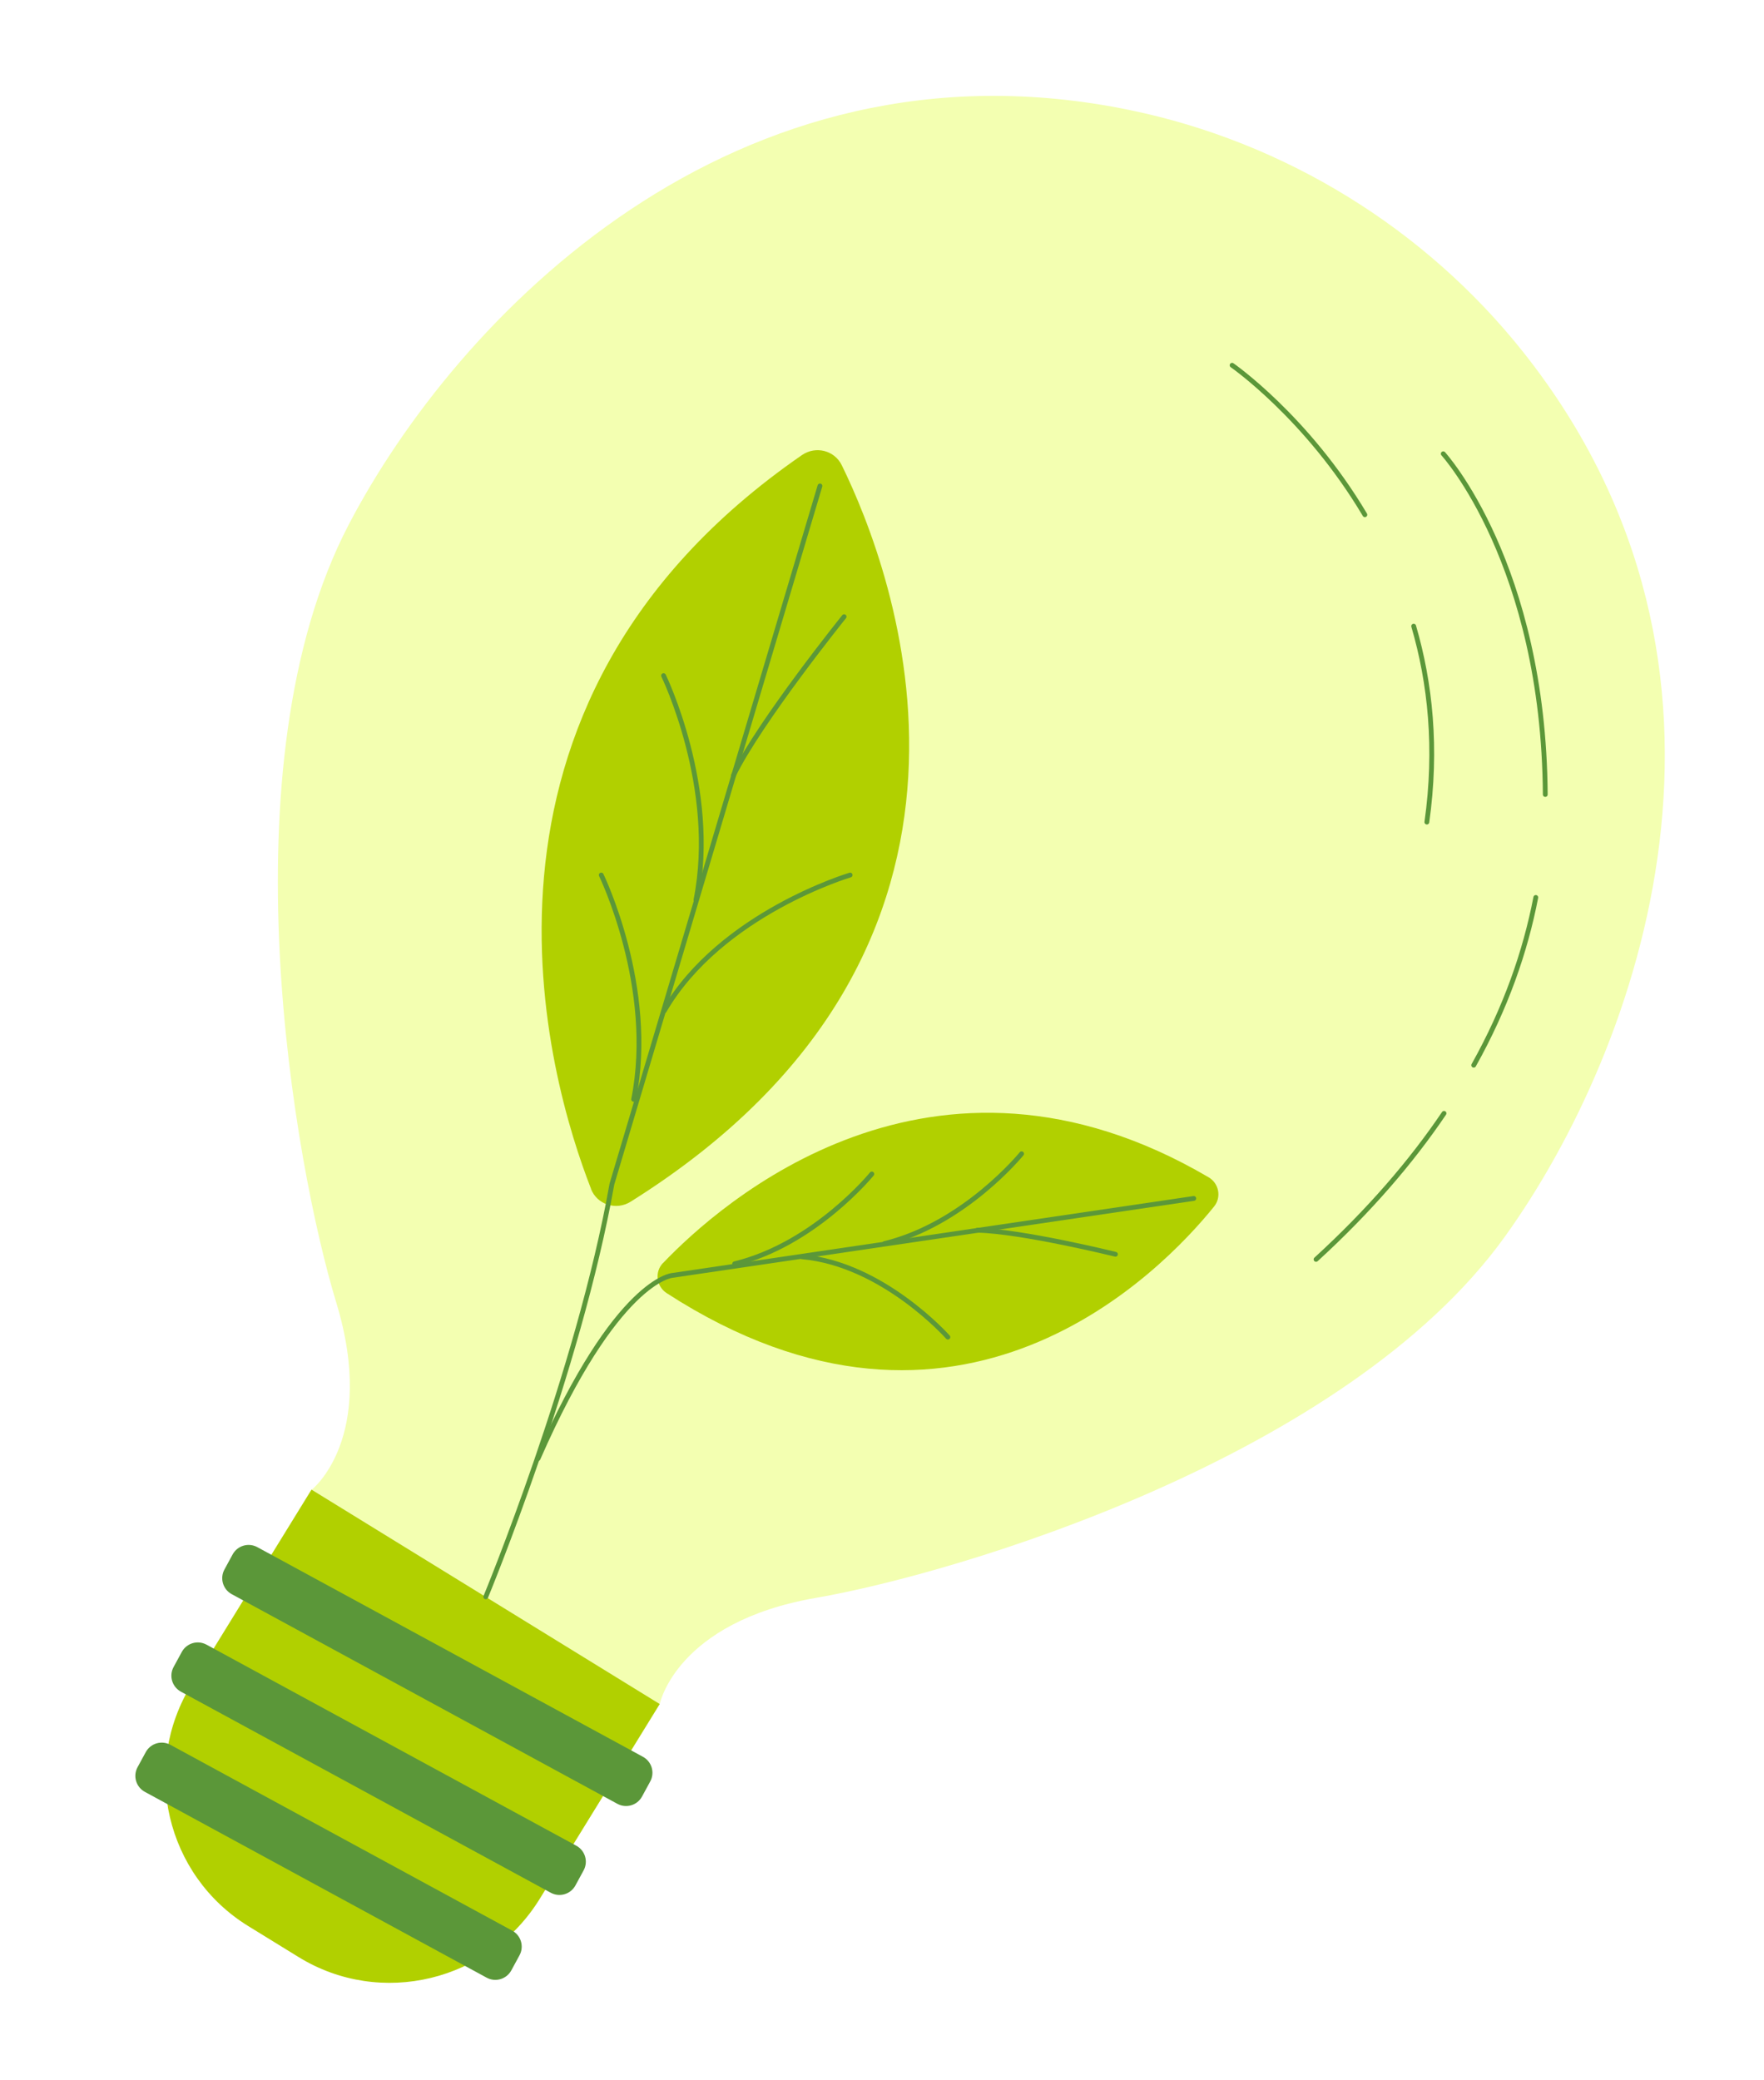 <svg width="184" height="217" viewBox="0 0 184 217" fill="none" xmlns="http://www.w3.org/2000/svg">
<g filter="url(#filter0_d_1314_879)">
<path d="M113.871 8.486C130.015 11.819 144.645 20.829 154.9 33.747C181.21 66.914 167.07 106.376 152.976 125.991C136.394 149.069 95.739 161.151 81.126 163.677C66.525 166.203 64.817 174.753 64.817 174.753L46.668 163.575L28.518 152.397C28.518 152.397 35.384 147.022 31.067 132.849C26.748 118.663 19.235 76.915 32.375 51.725C43.543 30.311 72.414 -0.087 113.871 8.486Z" fill="#F3FFB1"/>
<path d="M64.817 174.753L52.309 195.059C46.988 203.699 35.712 206.43 27.135 201.143L21.889 197.913C13.312 192.625 10.665 181.344 15.985 172.692L28.493 152.386L64.817 174.753Z" fill="#B1D000"/>
<path d="M20.172 163.294L60.397 185.163C61.318 185.663 62.47 185.323 62.97 184.402L63.824 182.831C64.325 181.91 63.984 180.758 63.064 180.258L22.839 158.388C21.918 157.888 20.766 158.228 20.265 159.149L19.411 160.72C18.911 161.641 19.251 162.793 20.172 163.294Z" fill="#5B9739"/>
<path d="M14.869 173.464L53.448 194.439C54.369 194.939 55.521 194.599 56.022 193.678L56.876 192.107C57.377 191.186 57.036 190.034 56.115 189.534L17.536 168.559C16.615 168.059 15.463 168.399 14.963 169.32L14.108 170.891C13.608 171.812 13.948 172.964 14.869 173.464Z" fill="#5B9739"/>
<path d="M11.11 183.916L46.761 203.298C47.682 203.799 48.834 203.458 49.335 202.537L50.189 200.966C50.689 200.046 50.349 198.893 49.428 198.393L13.777 179.01C12.856 178.51 11.704 178.85 11.204 179.771L10.349 181.342C9.849 182.263 10.189 183.415 11.11 183.916Z" fill="#5B9739"/>
<path d="M57.651 121.01C53.295 109.872 41.59 70.744 79.656 44.467C81.088 43.486 83.052 43.974 83.809 45.54C89.097 56.334 104.346 95.668 61.783 122.353C60.276 123.301 58.279 122.668 57.639 121.01L57.651 121.01Z" fill="#B1D000"/>
<path d="M46.668 163.575C46.668 163.575 56.339 140.209 59.829 120.512L81.528 47.689" stroke="#5B9739" stroke-width="0.5" stroke-miterlimit="10" stroke-linecap="round"/>
<path d="M84.049 61.328C84.049 61.328 75.284 72.217 72.492 77.915" stroke="#5B9739" stroke-width="0.5" stroke-miterlimit="10" stroke-linecap="round"/>
<path d="M65.214 67.475C65.214 67.475 70.919 79.195 68.593 90.873" stroke="#5B9739" stroke-width="0.5" stroke-miterlimit="10" stroke-linecap="round"/>
<path d="M84.676 88.278C84.676 88.278 71.204 92.276 65.286 102.447" stroke="#5B9739" stroke-width="0.5" stroke-miterlimit="10" stroke-linecap="round"/>
<path d="M58.715 88.277C58.715 88.277 64.419 99.998 62.093 111.676" stroke="#5B9739" stroke-width="0.5" stroke-miterlimit="10" stroke-linecap="round"/>
<path d="M65.147 128.769C71.111 122.506 93.207 102.863 122.068 119.807C123.15 120.442 123.425 121.889 122.638 122.858C117.178 129.629 96.041 151.644 65.539 131.891C64.465 131.195 64.26 129.696 65.146 128.757L65.147 128.769Z" fill="#B1D000"/>
<path d="M120.521 122.013L66.131 130.043C66.131 130.043 60.329 130.425 52.119 149.153" stroke="#5B9739" stroke-width="0.5" stroke-miterlimit="10" stroke-linecap="round"/>
<path d="M112.352 127.838C112.352 127.838 102.533 125.421 97.947 125.333" stroke="#5B9739" stroke-width="0.5" stroke-miterlimit="10" stroke-linecap="round"/>
<path d="M102.561 117.354C102.561 117.354 96.62 124.676 88.254 126.723" stroke="#5B9739" stroke-width="0.5" stroke-miterlimit="10" stroke-linecap="round"/>
<path d="M94.873 136.48C94.873 136.48 88.129 128.862 79.656 128.1" stroke="#5B9739" stroke-width="0.5" stroke-miterlimit="10" stroke-linecap="round"/>
<path d="M86.938 119.462C86.938 119.462 80.996 126.783 72.63 128.83" stroke="#5B9739" stroke-width="0.5" stroke-miterlimit="10" stroke-linecap="round"/>
<path d="M146.624 113.137C143.212 118.186 138.829 123.29 133.275 128.373" stroke="#5B9739" stroke-width="0.5" stroke-miterlimit="10" stroke-linecap="round"/>
<path d="M156.196 90.617C155.107 96.257 153.069 102.132 149.721 108.116" stroke="#5B9739" stroke-width="0.5" stroke-miterlimit="10" stroke-linecap="round"/>
<path d="M146.543 44.334C146.543 44.334 157.025 55.851 157.185 79.878" stroke="#5B9739" stroke-width="0.5" stroke-miterlimit="10" stroke-linecap="round"/>
<path d="M143.458 62.315C145.187 68.238 145.918 75.068 144.833 82.755" stroke="#5B9739" stroke-width="0.5" stroke-miterlimit="10" stroke-linecap="round"/>
<path d="M124.518 35.1C124.518 35.1 132.322 40.516 138.368 50.695" stroke="#5B9739" stroke-width="0.5" stroke-miterlimit="10" stroke-linecap="round"/>
</g>
<defs>
<filter id="filter0_d_1314_879" x="4.119" y="0" width="179.535" height="216.839" filterUnits="userSpaceOnUse" color-interpolation-filters="sRGB">
<feFlood flood-opacity="0" result="BackgroundImageFix"/>
<feColorMatrix in="SourceAlpha" type="matrix" values="0 0 0 0 0 0 0 0 0 0 0 0 0 0 0 0 0 0 127 0" result="hardAlpha"/>
<feOffset dx="4" dy="3"/>
<feGaussianBlur stdDeviation="5"/>
<feComposite in2="hardAlpha" operator="out"/>
<feColorMatrix type="matrix" values="0 0 0 0 0 0 0 0 0 0 0 0 0 0 0 0 0 0 0.25 0"/>
<feBlend mode="normal" in2="BackgroundImageFix" result="effect1_dropShadow_1314_879"/>
<feBlend mode="normal" in="SourceGraphic" in2="effect1_dropShadow_1314_879" result="shape"/>
</filter>
</defs>
</svg>
